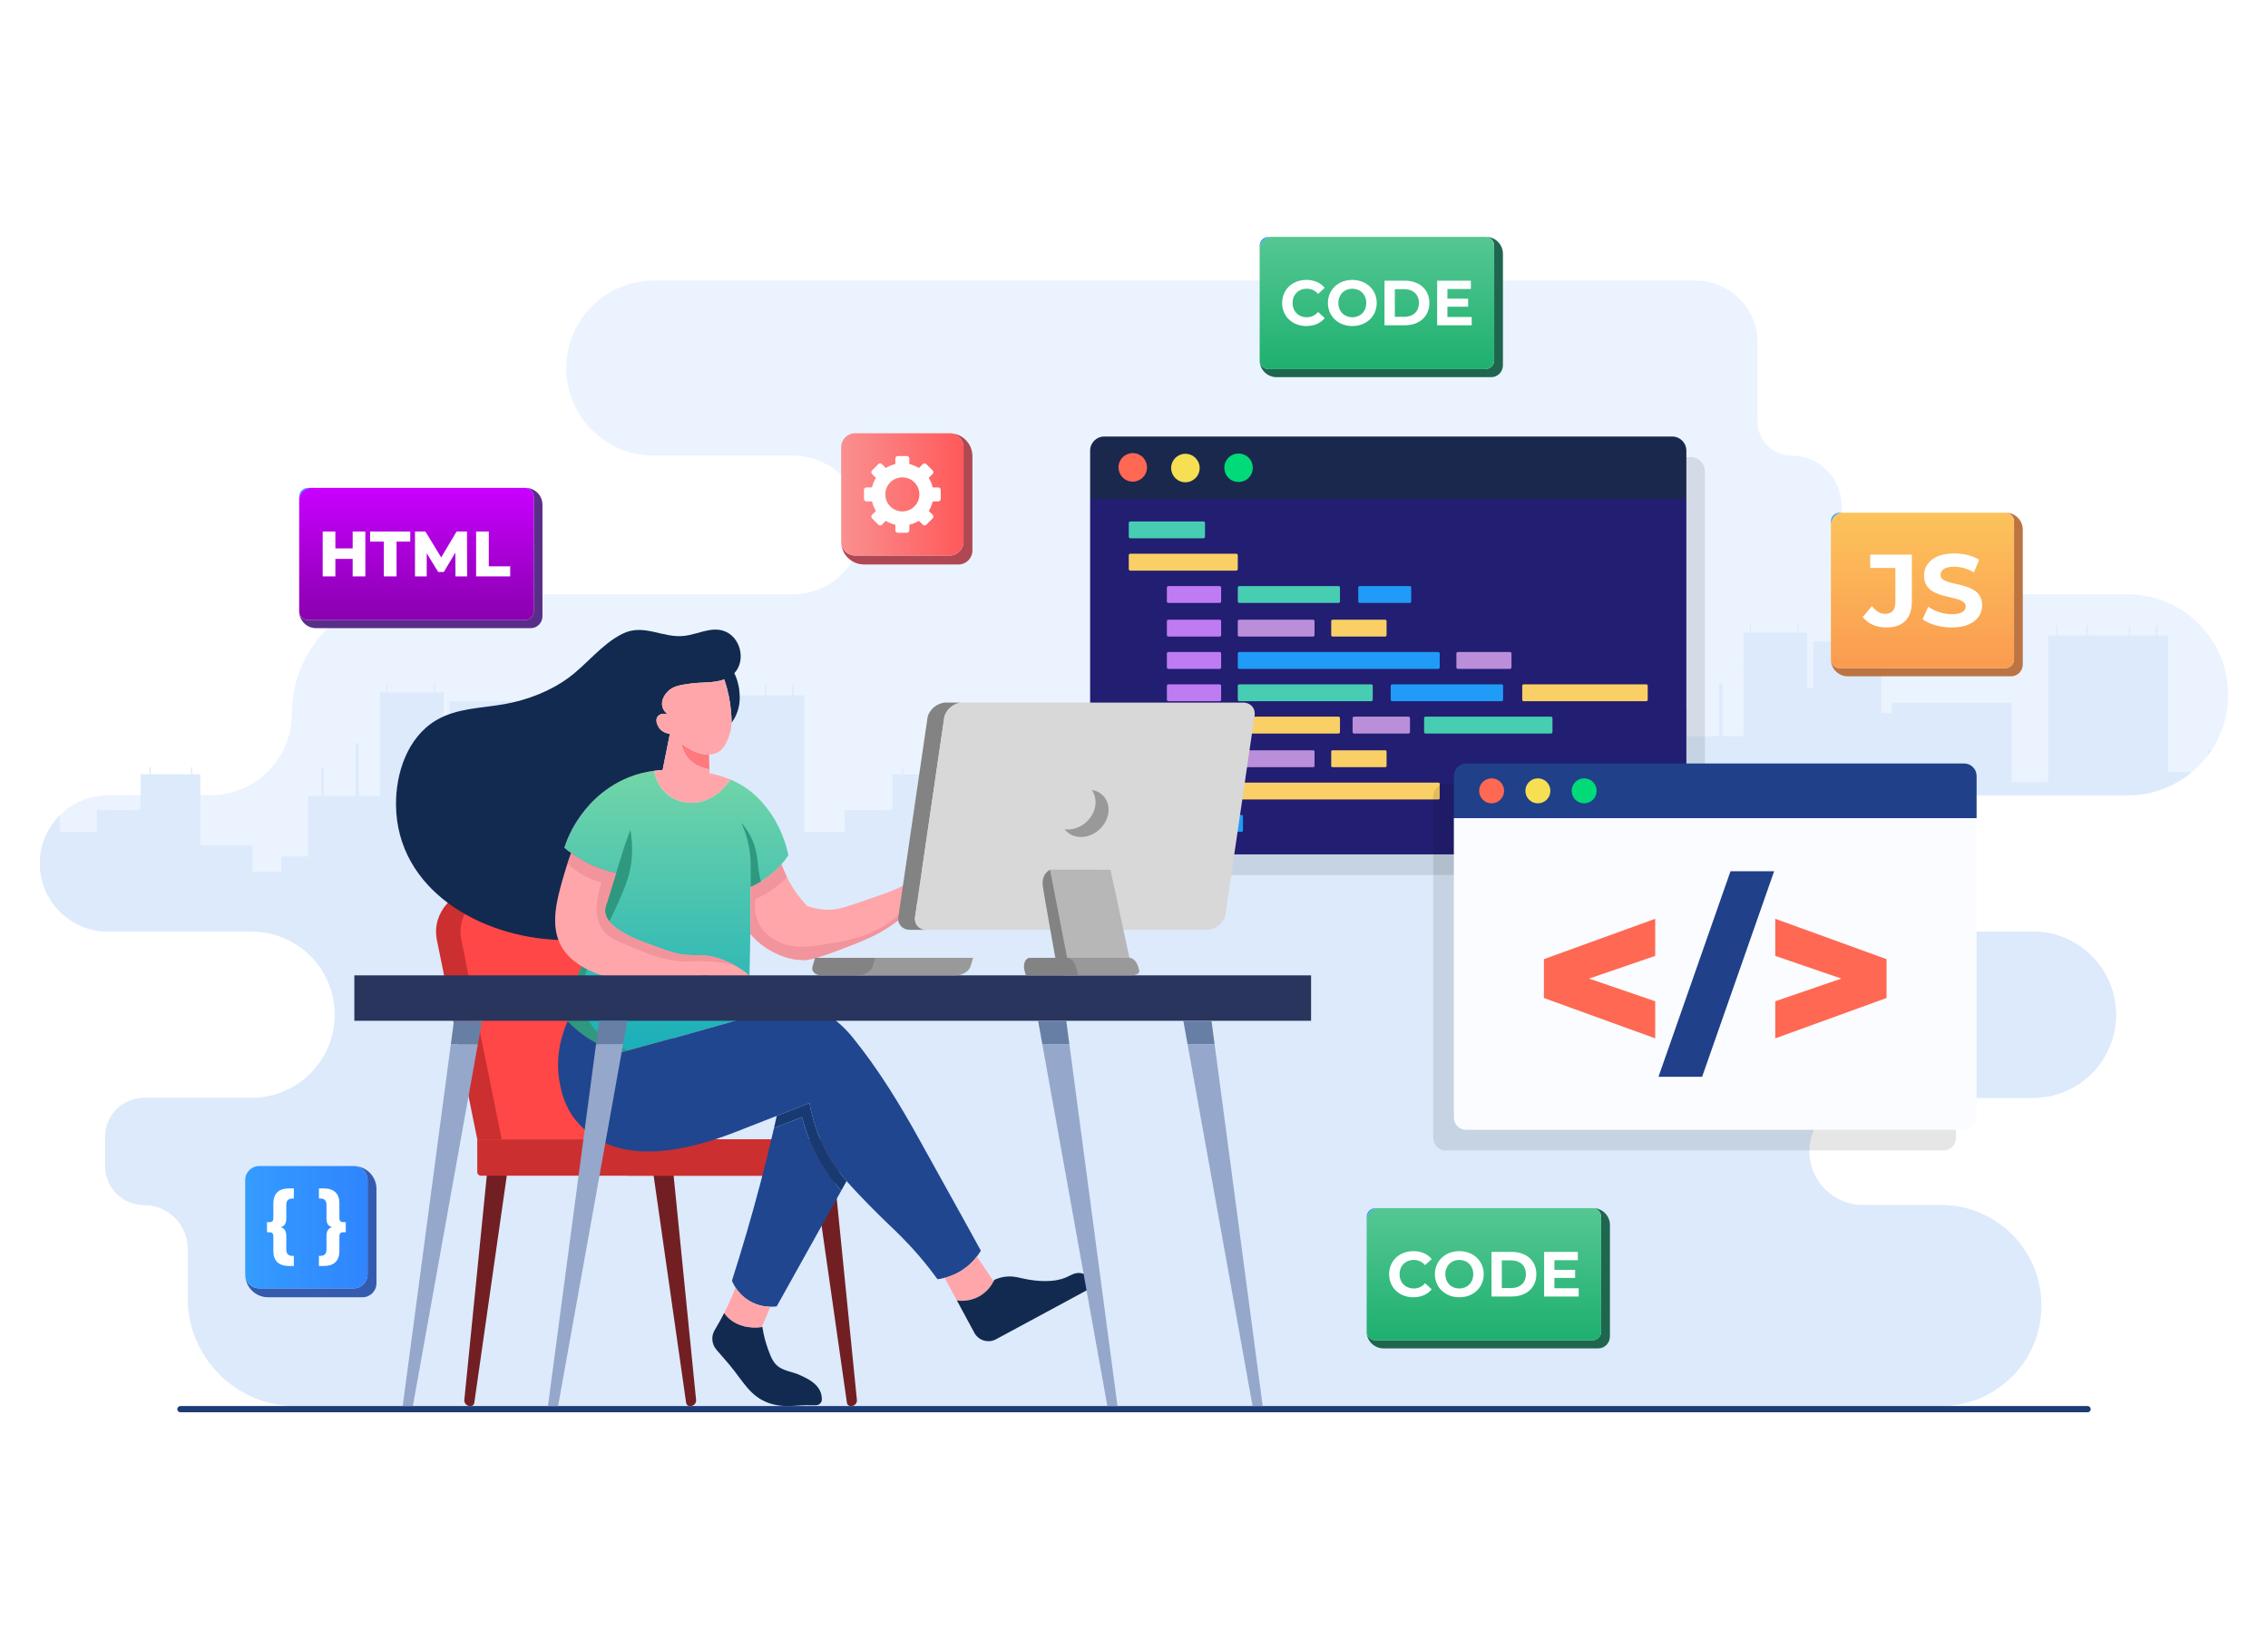 <svg xmlns="http://www.w3.org/2000/svg" xmlns:xlink="http://www.w3.org/1999/xlink" x="0px" y="0px" viewBox="0 0 2750 2000" style="enable-background:new 0 0 2750 2000;" xml:space="preserve"><g id="Layer_1">	<rect style="fill:#FFFFFF;" width="2750" height="2000"></rect></g><g id="Layer_2">	<g>		<g>			<path style="opacity:0.5;fill:#D8E9FF;" d="M2701.66,842.6c0,24.816-7.397,47.86-20.112,67.12    c-1.227,1.841-2.489,3.647-3.784,5.42c-5.897,7.909-12.681,15.068-20.249,21.374c-21.135,17.488-48.235,27.987-77.756,27.987    h-366.282c-22.839,0-43.497,9.238-58.428,24.203c-14.965,14.93-24.203,35.588-24.203,58.428c0,45.644,36.986,82.63,82.631,82.63    h251.438c27.816,0,53.042,11.283,71.279,29.555c18.271,18.237,29.555,43.463,29.555,71.313    c0,55.667-45.167,100.834-100.834,100.834h-206.134c-17.931,0-34.191,7.26-45.917,19.021    c-11.795,11.761-19.056,27.987-19.056,45.918c0,35.895,29.112,64.972,64.973,64.972h94.528c1.739,0,3.477,0.034,5.216,0.136    c0.375,0,0.716,0,1.057,0.034c1.602,0.068,3.204,0.171,4.806,0.307c0.17,0.034,0.307,0.034,0.477,0.068    c1.807,0.171,3.613,0.375,5.42,0.647c1.841,0.239,3.647,0.545,5.454,0.886h0.102c1.534,0.306,3.034,0.613,4.534,0.955    c1.159,0.239,2.318,0.511,3.477,0.852c0.92,0.204,1.807,0.443,2.693,0.716c1.977,0.545,3.954,1.159,5.863,1.807    c0.818,0.273,1.636,0.545,2.42,0.852c2.147,0.75,4.261,1.602,6.306,2.488c1.704,0.716,3.375,1.466,5.011,2.284    c1.602,0.716,3.136,1.5,4.636,2.319c0.75,0.409,1.5,0.817,2.216,1.261c0.886,0.477,1.772,0.989,2.659,1.5    c0.511,0.307,1.023,0.613,1.534,0.955c1.295,0.784,2.591,1.602,3.852,2.488c0.205,0.102,0.375,0.205,0.545,0.341    c1.432,0.955,2.864,1.977,4.261,2.999c0.375,0.273,0.716,0.546,1.057,0.818c1.091,0.818,2.182,1.67,3.238,2.557    c0.648,0.478,1.295,1.023,1.909,1.602c0.58,0.444,1.159,0.955,1.705,1.466c0.716,0.579,1.397,1.193,2.114,1.874    c1.227,1.125,2.454,2.284,3.647,3.477c22.055,22.056,35.69,52.531,35.69,86.21c0,1.807-0.034,3.614-0.136,5.386    c0,0.307,0,0.579-0.034,0.886c-0.136,3.068-0.409,6.068-0.784,9.067c0,0.068-0.034,0.136-0.034,0.171    c-0.102,0.75-0.205,1.5-0.307,2.25c-0.648,4.5-1.534,8.897-2.693,13.159c-0.17,0.75-0.375,1.5-0.613,2.25    c-0.273,1.022-0.546,2.045-0.886,3.068c-0.239,0.784-0.477,1.602-0.784,2.386c-1.602,4.875-3.545,9.647-5.727,14.215    c-0.648,1.33-1.33,2.659-2.011,3.955c-0.682,1.295-1.364,2.557-2.079,3.783c-0.273,0.478-0.545,0.955-0.818,1.398    c-0.75,1.261-1.5,2.489-2.284,3.716c-0.034,0.034-0.034,0.068-0.068,0.102c-0.92,1.466-1.875,2.898-2.864,4.295    c-0.136,0.171-0.239,0.341-0.341,0.477c-1.909,2.659-3.92,5.284-6.034,7.772c-1.091,1.329-2.216,2.59-3.409,3.886    c-1.159,1.295-2.352,2.522-3.579,3.75c-1.227,1.227-2.488,2.42-3.75,3.613c-5.079,4.67-10.533,8.932-16.363,12.715    c-0.205,0.136-0.409,0.273-0.614,0.409c-1.159,0.75-2.352,1.466-3.545,2.181c-1.773,1.057-3.579,2.08-5.454,3.034    c-1.295,0.682-2.557,1.329-3.852,1.977c-1.772,0.818-3.579,1.637-5.386,2.421c-1.398,0.58-2.829,1.159-4.295,1.704    c-1.466,0.58-2.932,1.091-4.431,1.602c-0.614,0.204-1.227,0.409-1.841,0.579c-3.306,1.057-6.681,1.977-10.158,2.727    c-1.33,0.307-2.693,0.579-4.057,0.852c-0.068,0.034-0.17,0.034-0.273,0.034c-1.807,0.34-3.613,0.647-5.42,0.886    c-1.773,0.272-3.545,0.477-5.352,0.647c-0.17,0-0.375,0.034-0.614,0.068c-1.568,0.136-3.136,0.238-4.738,0.307    c-0.341,0.034-0.716,0.034-1.057,0.034c-1.739,0.102-3.477,0.136-5.216,0.136H358.888c-72.472,0-131.207-58.769-131.207-131.207    v-59.587c0-14.624-5.931-27.884-15.51-37.497c-9.613-9.579-22.873-15.51-37.497-15.51c-26.044,0-47.178-21.135-47.178-47.178    v-35.589c0-26.043,21.135-47.144,47.178-47.144H305.13c27.816,0,53.042-11.283,71.279-29.555    c18.272-18.237,29.555-43.428,29.555-71.279c0-55.701-45.167-100.868-100.834-100.868H130.971    c-22.805,0-43.463-9.238-58.428-24.202c-14.965-14.931-24.203-35.588-24.203-58.427c0-22.84,9.272-43.498,24.237-58.462    c14.965-14.931,35.588-24.169,58.394-24.169h123.742c27.407,0,52.223-11.112,70.188-29.044    c17.931-17.965,29.044-42.781,29.044-70.188c0-79.835,64.734-144.57,144.57-144.57h463.059c23.214,0,44.213-9.408,59.45-24.612    c15.203-15.203,24.612-36.236,24.612-59.45c0-46.428-37.634-84.062-84.062-84.062H792.767c-29.282,0-55.837-11.863-75.063-31.089    c-19.192-19.226-31.089-45.747-31.089-75.063c0-58.632,47.554-106.152,106.152-106.152h1263.084c0.886,0,1.738,0,2.625,0.068    c14.419,0.477,27.85,5.011,39.1,12.544c20.214,13.499,33.543,36.509,33.543,62.654v95.96c0,11.352,4.602,21.612,12.033,29.044    c7.465,7.431,17.726,12.033,29.077,12.033c16.772,0,31.975,6.818,42.952,17.794c11.01,11.01,17.828,26.214,17.828,42.986    c0,58.052,46.088,105.368,103.698,107.276c1.193,0.035,2.42,0.068,3.647,0.068h239.404    C2647.084,720.699,2701.66,775.276,2701.66,842.6z"></path>			<path style="fill:#DCEAFB;" d="M2628.75,936.501h28.771c-21.135,17.487-48.235,27.987-77.756,27.987h-366.282    c-22.839,0-43.497,9.238-58.428,24.203c-14.965,14.931-24.203,35.589-24.203,58.428c0,45.645,36.986,82.631,82.631,82.631    h251.438c27.816,0,53.042,11.283,71.279,29.555c18.271,18.238,29.555,43.463,29.555,71.313    c0,55.667-45.167,100.834-100.834,100.834h-206.134c-17.931,0-34.191,7.261-45.918,19.021    c-11.794,11.761-19.055,27.987-19.055,45.917c0,35.895,29.112,64.973,64.973,64.973h94.528c33.679,0,64.155,13.635,86.21,35.691    c22.055,22.055,35.691,52.531,35.691,86.21c0,67.325-54.576,121.901-121.901,121.901H358.893    c-72.472,0-131.207-58.769-131.207-131.207v-59.587c0-14.624-5.931-27.884-15.51-37.497c-9.613-9.579-22.874-15.51-37.497-15.51    c-26.044,0-47.179-21.135-47.179-47.179v-35.589c0-26.044,21.135-47.145,47.179-47.145h130.457    c27.816,0,53.042-11.283,71.279-29.555c18.271-18.237,29.555-43.429,29.555-71.279c0-55.701-45.167-100.868-100.834-100.868    H130.977c-22.805,0-43.463-9.238-58.428-24.203c-14.965-14.931-24.203-35.589-24.203-58.428c0-22.839,9.272-43.497,24.237-58.462    v20.351h44.929v-26.794l52.974,0.239V938.99h10.67v-8.59h1.398v8.59h40.94v0.034h8.181v-8.624h1.398v8.624h9.852v86.381h63.098    v31.805h35.043v-18.476h32.521v-73.29h16.226v-34.191h2.454v34.191h38.861v-64.087h3.818v64.087h25.703v-0.886h-0.034v-8.147    h0.034v-7.704h-0.034v-12.817h0.034v-8.147h-0.034v-12.817h0.034v-8.181h-0.034v-12.817h0.034v-8.829h-0.034v-12.817h0.034    v-11.249h-0.034v-12.817h0.034v-8.488h7.67v-9.579h1.227v9.579h56.757v-9.579h1.227v9.579h10.363v67.018l7.295,0.034v-0.034    h-0.068v-12.817h0.068v-8.829h-0.068v-12.817h0.068v-8.795h-0.068v-12.817h0.068v-0.034h68.825v0.034h11.829    c0.614,0.341,1.227,0.682,1.841,1.023v85.46h12.681v-12.34h145.251v96.027h44.383V843.235h9.647v-12.408h1.739v12.408h35.009    v-12.408h1.739v12.408h49.633v-12.408h1.739v12.408h31.225v-12.408h1.704v12.408h12.851v165.773h49.019v-26.794l57.814,0.239    V938.99h11.658v-8.59h1.534v8.59h44.656v0.034h8.931v-8.624h1.534v8.624h10.772v86.381h68.825v31.805h38.282v-18.476h35.486    v-73.29h17.726v-34.191h2.659v34.191h42.44v-64.087h4.159v64.087h48.44v-113.14h133.082v96.028h40.668V770.729h8.829V758.32    h1.568v12.409h32.111V758.32h1.602v12.409h45.44V758.32h1.602v12.409h28.6V758.32h1.568v12.409h11.761v165.773h44.929v-26.794    l52.974,0.239v-43.463h10.67v-8.59h1.398v8.59h40.94v0.034h8.181v-8.625h1.398v8.625h9.886v86.38h63.064v31.805h35.077v-18.476    h32.52v-73.291h16.226v-34.191h2.42v34.191h38.861v-64.087h3.818v64.087h25.737v-0.886h-0.034v-8.147h0.034v-7.704h-0.034    v-12.817h0.034v-8.147h-0.034v-12.817h0.034v-8.181h-0.034v-12.817h0.034v-8.829h-0.034v-12.817h0.034v-11.249h-0.034v-12.817    h0.034v-8.488h7.636v-9.579h1.227v9.579h56.792v-9.579h1.193v9.579h10.363v67.018l7.295,0.034v-0.034h-0.068v-12.817h0.068    v-8.829h-0.068v-12.817h0.068v-8.795h-0.068V778.16h0.068v-0.034h68.825v0.034h11.829c0.614,0.341,1.227,0.682,1.841,1.023    v85.426h12.681v-12.306h145.286v96.028h44.349V770.729h9.647V758.32h1.739v12.409h35.043V758.32h1.705v12.409h49.633V758.32    h1.739v12.409h31.225V758.32h1.704v12.409h12.851V936.501z"></path>			<path style="fill:#DCEAFB;" d="M2681.553,909.708c-1.227,1.841-2.488,3.647-3.784,5.42v-5.42H2681.553z"></path>		</g>		<g>			<path style="fill:#1D3B77;" d="M2531.256,1712.727H218.743c-2.085,0-3.775-1.691-3.775-3.775c0-2.084,1.69-3.775,3.775-3.775    h2312.513c2.085,0,3.775,1.691,3.775,3.775C2535.031,1711.036,2533.341,1712.727,2531.256,1712.727z"></path>		</g>		<g>			<path style="opacity:0.1;" d="M2050.139,554.383H1361.41c-9.448,0-17.108,7.662-17.108,17.137v58.471v414.008    c0,9.448,7.66,17.109,17.108,17.109h688.729c9.447,0,17.108-7.661,17.108-17.109V629.99v-58.471    C2067.248,562.044,2059.586,554.383,2050.139,554.383z"></path>			<g>				<path style="fill:#1A284D;" d="M2044.748,546.519v58.47h-722.946v-58.47c0-9.475,7.66-17.137,17.109-17.137h688.729     C2037.086,529.383,2044.748,537.044,2044.748,546.519z"></path>				<path style="fill:#221E72;" d="M2044.748,604.989v414.008c0,9.448-7.662,17.109-17.109,17.109H1338.91     c-9.448,0-17.109-7.661-17.109-17.109V604.989H2044.748z"></path>				<g>											<ellipse transform="matrix(0.235 -0.972 0.972 0.235 499.296 1769.051)" style="fill:#FF6853;" cx="1374.01" cy="567.186" rx="17.293" ry="17.293"></ellipse>											<ellipse transform="matrix(0.164 -0.986 0.986 0.164 642.249 1892.451)" style="fill:#F6DF53;" cx="1438.004" cy="567.186" rx="17.293" ry="17.293"></ellipse>											<ellipse transform="matrix(0.707 -0.707 0.707 0.707 38.864 1228.197)" style="fill:#00DA78;" cx="1501.997" cy="567.186" rx="17.293" ry="17.293"></ellipse>				</g>				<path style="fill:#47CDB2;" d="M1459.265,652.817h-88.797c-1.006,0-1.822-0.816-1.822-1.822v-16.827     c0-1.007,0.816-1.822,1.822-1.822h88.797c1.006,0,1.823,0.816,1.823,1.822v16.827     C1461.087,652.001,1460.271,652.817,1459.265,652.817z"></path>				<path style="fill:#FACF66;" d="M1499.023,692.011h-128.556c-1.006,0-1.822-0.816-1.822-1.822v-16.827     c0-1.007,0.816-1.822,1.822-1.822h128.556c1.007,0,1.822,0.816,1.822,1.822v16.827     C1500.846,691.195,1500.03,692.011,1499.023,692.011z"></path>				<path style="fill:#BF7BF2;" d="M1478.846,731.205h-62.157c-1.007,0-1.823-0.816-1.823-1.822v-16.827     c0-1.007,0.816-1.823,1.823-1.823h62.157c1.006,0,1.822,0.816,1.822,1.823v16.827     C1480.669,730.389,1479.853,731.205,1478.846,731.205z"></path>				<path style="fill:#209BF8;" d="M1709.309,731.205h-60.581c-1.007,0-1.822-0.816-1.822-1.822v-16.827     c0-1.007,0.816-1.823,1.822-1.823h60.581c1.006,0,1.823,0.816,1.823,1.823v16.827     C1711.131,730.389,1710.315,731.205,1709.309,731.205z"></path>				<path style="fill:#47CDB2;" d="M1622.925,731.205h-120.257c-1.006,0-1.823-0.816-1.823-1.822v-16.827     c0-1.007,0.816-1.823,1.823-1.823h120.257c1.006,0,1.822,0.816,1.822,1.823v16.827     C1624.747,730.389,1623.931,731.205,1622.925,731.205z"></path>				<path style="fill:#BF7BF2;" d="M1478.846,771.993h-62.157c-1.007,0-1.823-0.816-1.823-1.822v-16.827     c0-1.007,0.816-1.823,1.823-1.823h62.157c1.006,0,1.822,0.816,1.822,1.823v16.827     C1480.669,771.177,1479.853,771.993,1478.846,771.993z"></path>				<path style="fill:#FACF66;" d="M1679.447,771.993h-63.508c-1.007,0-1.823-0.816-1.823-1.822v-16.827     c0-1.007,0.816-1.823,1.823-1.823h63.508c1.007,0,1.823,0.816,1.823,1.823v16.827     C1681.27,771.177,1680.454,771.993,1679.447,771.993z"></path>				<path style="fill:#BA8ED9;" d="M1592.08,771.993h-89.412c-1.006,0-1.823-0.816-1.823-1.822v-16.827     c0-1.007,0.816-1.823,1.823-1.823h89.412c1.006,0,1.823,0.816,1.823,1.823v16.827     C1593.903,771.177,1593.087,771.993,1592.08,771.993z"></path>				<path style="fill:#BF7BF2;" d="M1478.846,811.187h-62.157c-1.007,0-1.823-0.816-1.823-1.822v-16.827     c0-1.006,0.816-1.822,1.823-1.822h62.157c1.006,0,1.822,0.816,1.822,1.822v16.827     C1480.669,810.371,1479.853,811.187,1478.846,811.187z"></path>				<path style="fill:#BA8ED9;" d="M1830.883,811.187h-63.165c-1.006,0-1.822-0.816-1.822-1.822v-16.827     c0-1.006,0.816-1.822,1.822-1.822h63.165c1.007,0,1.823,0.816,1.823,1.822v16.827     C1832.706,810.371,1831.89,811.187,1830.883,811.187z"></path>				<path style="fill:#209BF8;" d="M1743.859,811.187h-241.191c-1.006,0-1.823-0.816-1.823-1.822v-16.827     c0-1.006,0.816-1.822,1.823-1.822h241.191c1.006,0,1.822,0.816,1.822,1.822v16.827     C1745.681,810.371,1744.865,811.187,1743.859,811.187z"></path>				<path style="fill:#BF7BF2;" d="M1478.846,889.575h-62.157c-1.007,0-1.823-0.816-1.823-1.823v-16.827     c0-1.007,0.816-1.822,1.823-1.822h62.157c1.006,0,1.822,0.816,1.822,1.822v16.827     C1480.669,888.758,1479.853,889.575,1478.846,889.575z"></path>				<path style="fill:#47CDB2;" d="M1880.598,889.575h-152.033c-1.006,0-1.822-0.816-1.822-1.823v-16.827     c0-1.007,0.816-1.822,1.822-1.822h152.033c1.007,0,1.823,0.816,1.823,1.822v16.827     C1882.421,888.758,1881.605,889.575,1880.598,889.575z"></path>				<path style="fill:#FACF66;" d="M1622.925,889.575h-120.257c-1.006,0-1.823-0.816-1.823-1.823v-16.827     c0-1.007,0.816-1.822,1.823-1.822h120.257c1.006,0,1.822,0.816,1.822,1.822v16.827     C1624.747,888.758,1623.931,889.575,1622.925,889.575z"></path>				<path style="fill:#BA8ED9;" d="M1707.822,889.575h-65.934c-1.007,0-1.822-0.816-1.822-1.823v-16.827     c0-1.007,0.816-1.822,1.822-1.822h65.934c1.006,0,1.822,0.816,1.822,1.822v16.827     C1709.644,888.758,1708.828,889.575,1707.822,889.575z"></path>				<path style="fill:#BF7BF2;" d="M1479.152,930.363h-62.769c-0.838,0-1.517-0.679-1.517-1.517v-17.438     c0-0.838,0.679-1.517,1.517-1.517h62.769c0.838,0,1.517,0.679,1.517,1.517v17.438     C1480.669,929.684,1479.99,930.363,1479.152,930.363z"></path>				<path style="fill:#FACF66;" d="M1679.753,930.363h-64.119c-0.838,0-1.517-0.679-1.517-1.517v-17.438     c0-0.838,0.679-1.517,1.517-1.517h64.119c0.838,0,1.517,0.679,1.517,1.517v17.438     C1681.27,929.684,1680.59,930.363,1679.753,930.363z"></path>				<path style="fill:#BA8ED9;" d="M1592.386,930.363h-90.023c-0.838,0-1.517-0.679-1.517-1.517v-17.438     c0-0.838,0.679-1.517,1.517-1.517h90.023c0.838,0,1.517,0.679,1.517,1.517v17.438     C1593.903,929.684,1593.224,930.363,1592.386,930.363z"></path>				<path style="fill:#BF7BF2;" d="M1479.152,969.557h-62.769c-0.838,0-1.517-0.679-1.517-1.517v-17.438     c0-0.838,0.679-1.517,1.517-1.517h62.769c0.838,0,1.517,0.679,1.517,1.517v17.438     C1480.669,968.878,1479.99,969.557,1479.152,969.557z"></path>				<path style="fill:#47CDB2;" d="M1831.189,969.557h-63.776c-0.838,0-1.517-0.679-1.517-1.517v-17.438     c0-0.838,0.679-1.517,1.517-1.517h63.776c0.838,0,1.517,0.679,1.517,1.517v17.438     C1832.706,968.878,1832.027,969.557,1831.189,969.557z"></path>				<path style="fill:#FACF66;" d="M1744.164,969.557h-241.802c-0.838,0-1.517-0.679-1.517-1.517v-17.438     c0-0.838,0.679-1.517,1.517-1.517h241.802c0.838,0,1.517,0.679,1.517,1.517v17.438     C1745.681,968.878,1745.002,969.557,1744.164,969.557z"></path>				<path style="fill:#BF7BF2;" d="M1478.846,850.381h-62.157c-1.007,0-1.823-0.816-1.823-1.822v-16.827     c0-1.007,0.816-1.823,1.823-1.823h62.157c1.006,0,1.822,0.816,1.822,1.823v16.827     C1480.669,849.565,1479.853,850.381,1478.846,850.381z"></path>				<path style="fill:#FACF66;" d="M1996.082,850.381h-148.529c-1.007,0-1.823-0.816-1.823-1.822v-16.827     c0-1.007,0.816-1.823,1.823-1.823h148.529c1.007,0,1.823,0.816,1.823,1.823v16.827     C1997.904,849.565,1997.088,850.381,1996.082,850.381z"></path>				<path style="fill:#47CDB2;" d="M1662.659,850.381h-159.991c-1.006,0-1.823-0.816-1.823-1.822v-16.827     c0-1.007,0.816-1.823,1.823-1.823h159.991c1.006,0,1.822,0.816,1.822,1.823v16.827     C1664.481,849.565,1663.666,850.381,1662.659,850.381z"></path>				<path style="fill:#209BF8;" d="M1688.078,850.381h132.645c1.006,0,1.822-0.816,1.822-1.822v-16.827     c0-1.007-0.816-1.823-1.822-1.823h-132.645c-1.006,0-1.822,0.816-1.822,1.823v16.827     C1686.255,849.565,1687.071,850.381,1688.078,850.381z"></path>				<path style="fill:#209BF8;" d="M1505.604,1008.751h-129.167c-0.838,0-1.517-0.679-1.517-1.517v-17.438     c0-0.838,0.679-1.517,1.517-1.517h129.167c0.838,0,1.517,0.679,1.517,1.517v17.438     C1507.121,1008.071,1506.442,1008.751,1505.604,1008.751z"></path>			</g>		</g>		<g>			<path style="opacity:0.1;" d="M2356.664,950.926h-603.833c-8.284,0-15,6.718-15,15.024v51.262v362.977    c0,8.283,6.716,14.999,15,14.999h603.833c8.282,0,15-6.716,15-14.999v-362.977V965.95    C2371.664,957.643,2364.947,950.926,2356.664,950.926z"></path>			<g>				<path style="fill:#204089;" d="M2396.664,940.95v51.263h-633.833V940.95c0-8.307,6.716-15.024,15-15.024h603.833     C2389.947,925.925,2396.664,932.643,2396.664,940.95z"></path>				<path style="fill:#FBFCFF;" d="M2396.664,992.213v362.976c0,8.283-6.718,15-15,15h-603.833c-8.284,0-15-6.716-15-15V992.213     H2396.664z"></path>				<g>					<circle style="fill:#FF6853;" cx="1808.605" cy="959.069" r="15.162"></circle>					<circle style="fill:#F6DF53;" cx="1864.71" cy="959.069" r="15.162"></circle>					<circle style="fill:#00DA78;" cx="1920.815" cy="959.069" r="15.162"></circle>				</g>				<g>					<path style="fill:#FF6853;" d="M2006.976,1159.238l-80.175,27.52l80.175,27.518v44.983l-134.95-48.953v-47.098l134.95-48.953      V1159.238z"></path>					<path style="fill:#204089;" d="M2098.273,1056.571h52.921l-87.32,249.259h-52.922L2098.273,1056.571z"></path>					<path style="fill:#FF6853;" d="M2287.469,1163.208v47.098l-134.95,48.953v-44.983l80.177-27.518l-80.177-27.52v-44.983      L2287.469,1163.208z"></path>				</g>			</g>		</g>		<g>			<path style="fill:#582E89;" d="M637.228,591.656c11.333,0,20.519,9.187,20.519,20.519v135.033c0,8.05-6.326,14.588-14.135,14.588    H383.274c-11.332,0-20.519-9.187-20.519-20.519l0,0c0,5.912,4.795,10.698,10.698,10.698h262.977    c5.903,0,10.698-4.786,10.698-10.698V602.353c0-5.912-4.795-10.698-10.698-10.698H637.228z"></path>			<linearGradient id="SVGID_1_" gradientUnits="userSpaceOnUse" x1="504.941" y1="591.656" x2="504.941" y2="751.974">				<stop offset="0" style="stop-color:#C900FF"></stop>				<stop offset="1" style="stop-color:#8900AE"></stop>			</linearGradient>			<path style="fill:url(#SVGID_1_);" d="M647.127,602.353v138.923c0,5.912-4.795,10.698-10.698,10.698H373.452    c-5.902,0-10.698-4.786-10.698-10.698V606.244c0-8.06,6.336-14.588,14.145-14.588h259.53    C642.331,591.656,647.127,596.441,647.127,602.353z"></path>							<linearGradient id="SVGID_00000093856368051475941650000018176287130228310717_" gradientUnits="userSpaceOnUse" x1="369.827" y1="591.197" x2="369.827" y2="605.129">				<stop offset="0" style="stop-color:#349CFF"></stop>				<stop offset="1" style="stop-color:#2F85FE"></stop>			</linearGradient>			<path style="fill:url(#SVGID_00000093856368051475941650000018176287130228310717_);" d="M376.899,591.656    c-7.809,0-14.145,6.528-14.145,14.588v-3.89c0-5.912,4.795-10.698,10.698-10.698H376.899z"></path>			<g>				<path style="fill:#FFFFFF;" d="M442.989,644.632v54.366h-15.378v-21.203h-20.97v21.203h-15.378v-54.366h15.378v20.426h20.97     v-20.426H442.989z"></path>				<path style="fill:#FFFFFF;" d="M465.444,656.826h-16.698v-12.194h48.697v12.194h-16.62v42.172h-15.378V656.826z"></path>				<path style="fill:#FFFFFF;" d="M552.281,698.998l-0.156-28.814l-13.98,23.455h-6.835l-13.902-22.679v28.038h-14.213v-54.366     h12.66l19.106,31.377l18.64-31.377h12.66l0.155,54.366H552.281z"></path>				<path style="fill:#FFFFFF;" d="M577.299,644.632h15.378v42.173h25.94v12.193h-41.318V644.632z"></path>			</g>		</g>		<g>			<path style="fill:#BC7442;" d="M2432.149,621.757c11.333,0,20.52,9.187,20.52,20.519v163.316c0,8.05-6.326,14.588-14.135,14.588    h-198.019c-11.333,0-20.519-9.187-20.519-20.519v0c0,5.912,4.795,10.698,10.698,10.698h200.658    c5.903,0,10.698-4.786,10.698-10.698V632.455c0-5.912-4.795-10.698-10.698-10.698H2432.149z"></path>							<linearGradient id="SVGID_00000108300467274894289170000018113222361595663788_" gradientUnits="userSpaceOnUse" x1="2331.021" y1="621.757" x2="2331.021" y2="810.359">				<stop offset="0" style="stop-color:#FCC35B"></stop>				<stop offset="1" style="stop-color:#FB9B50"></stop>			</linearGradient>			<path style="fill:url(#SVGID_00000108300467274894289170000018113222361595663788_);" d="M2442.048,632.455v167.206    c0,5.912-4.795,10.698-10.698,10.698h-200.658c-5.903,0-10.698-4.786-10.698-10.698V636.345c0-8.06,6.336-14.588,14.145-14.588    h197.211C2437.253,621.757,2442.048,626.542,2442.048,632.455z"></path>							<linearGradient id="SVGID_00000006688512438460528100000011044506674916928913_" gradientUnits="userSpaceOnUse" x1="2227.067" y1="621.298" x2="2227.067" y2="635.23">				<stop offset="0" style="stop-color:#349CFF"></stop>				<stop offset="1" style="stop-color:#2F85FE"></stop>			</linearGradient>			<path style="fill:url(#SVGID_00000006688512438460528100000011044506674916928913_);" d="M2234.139,621.757    c-7.809,0-14.145,6.528-14.145,14.588v-3.89c0-5.912,4.795-10.698,10.698-10.698H2234.139z"></path>			<g>				<path style="fill:#FFFFFF;" d="M2258.619,748.319l11.168-13.401c4.715,6.328,9.927,9.554,16.131,9.554     c8.065,0,12.284-4.839,12.284-14.393v-41.32h-30.524v-16.131h50.501v56.333c0,21.467-10.795,32.013-31.269,32.013     C2275.246,760.976,2264.948,756.509,2258.619,748.319z"></path>				<path style="fill:#FFFFFF;" d="M2331.207,750.925l6.824-15.138c7.321,5.335,18.24,9.058,28.663,9.058     c11.912,0,16.751-3.971,16.751-9.306c0-16.255-50.501-5.087-50.501-37.349c0-14.766,11.912-27.05,36.604-27.05     c10.919,0,22.087,2.605,30.152,7.693l-6.204,15.262c-8.065-4.592-16.379-6.825-24.072-6.825     c-11.912,0-16.503,4.467-16.503,9.926c0,16.007,50.501,4.964,50.501,36.853c0,14.517-12.036,26.925-36.852,26.925     C2352.798,760.976,2338.9,756.881,2331.207,750.925z"></path>			</g>		</g>		<g>			<path style="fill:#AF4852;" d="M1179.072,553.169V667.62c0,9.354-7.583,16.937-16.937,16.937h-114.451    c-15.325,0-27.748-12.423-27.748-27.748v0c0,6.324,3.459,11.838,8.595,14.739l0.594,0.324c0.793,0.414,1.604,0.757,2.469,1.027    c1.658,0.559,3.441,0.847,5.279,0.847h114.451c9.354,0,16.937-7.583,16.937-16.937V542.359c0-0.829-0.054-1.658-0.18-2.451    c-0.144-0.973-0.36-1.91-0.667-2.829c-0.36-1.063-0.811-2.09-1.351-3.045c-2.631-4.667-7.423-7.946-13.009-8.523    c-0.559-0.054-1.153-0.09-1.73-0.09l0,0C1166.648,525.422,1179.072,537.845,1179.072,553.169z"></path>							<linearGradient id="SVGID_00000128484471569177155300000015247982741569999255_" gradientUnits="userSpaceOnUse" x1="1019.936" y1="599.584" x2="1168.261" y2="599.584">				<stop offset="0" style="stop-color:#FA9090"></stop>				<stop offset="1" style="stop-color:#FF595A"></stop>			</linearGradient>			<path style="fill:url(#SVGID_00000128484471569177155300000015247982741569999255_);" d="M1168.081,539.908    c-0.144-0.973-0.36-1.91-0.667-2.829c-0.36-1.063-0.811-2.09-1.351-3.045c-2.631-4.667-7.423-7.946-13.009-8.523    c-0.559-0.054-1.153-0.09-1.73-0.09h-114.451c-9.351,0-16.937,7.586-16.937,16.937v114.451c0,6.324,3.459,11.838,8.595,14.739    l0.594,0.324c0.793,0.414,1.604,0.757,2.469,1.027c1.658,0.559,3.441,0.847,5.279,0.847h114.451    c9.351,0,16.937-7.586,16.937-16.937V542.359C1168.261,541.53,1168.207,540.701,1168.081,539.908z"></path>			<path style="fill:#FFFFFF;" d="M1137.587,591.119h-6.666c-0.962-4.162-2.604-8.076-4.809-11.575l4.726-4.726    c1.194-1.194,1.194-3.134,0-4.328l-7.661-7.645c-1.177-1.194-3.117-1.194-4.311,0l-4.726,4.726    c-3.499-2.206-7.412-3.847-11.575-4.809v-6.666c0-1.691-1.36-3.051-3.051-3.051h-10.828c-1.675,0-3.051,1.36-3.051,3.051v6.666    c-4.162,0.962-8.059,2.604-11.575,4.809l-4.71-4.726c-1.194-1.194-3.134-1.194-4.328,0l-7.645,7.645    c-1.194,1.194-1.194,3.134,0,4.328l4.71,4.726c-2.206,3.499-3.831,7.412-4.792,11.575h-6.683c-1.675,0-3.051,1.36-3.051,3.051    v10.829c0,1.675,1.376,3.051,3.051,3.051h6.683c0.962,4.162,2.587,8.059,4.792,11.575l-4.71,4.709    c-1.194,1.194-1.194,3.134,0,4.328l7.645,7.645c1.194,1.194,3.134,1.194,4.328,0l4.71-4.71c3.515,2.206,7.412,3.831,11.575,4.792    v6.666c0,1.691,1.376,3.068,3.051,3.068h10.828c1.691,0,3.051-1.376,3.051-3.068v-6.666c4.162-0.962,8.076-2.587,11.575-4.792    l4.726,4.71c1.194,1.194,3.134,1.194,4.311,0l7.661-7.645c1.194-1.194,1.194-3.134,0-4.328l-4.726-4.709    c2.205-3.516,3.847-7.413,4.809-11.575h6.666c1.691,0,3.051-1.376,3.051-3.051V594.17    C1140.638,592.478,1139.278,591.119,1137.587,591.119z M1094.106,620.238c-11.409,0-20.662-9.253-20.662-20.662    c0-11.409,9.253-20.662,20.662-20.662s20.662,9.253,20.662,20.662C1114.769,610.985,1105.515,620.238,1094.106,620.238z"></path>		</g>		<g>			<path style="fill:#355BAF;" d="M456.467,1441.857v114.451c0,9.354-7.583,16.937-16.937,16.937H325.079    c-15.325,0-27.748-12.423-27.748-27.748l0,0c0,6.324,3.46,11.838,8.595,14.739l0.595,0.324c0.793,0.414,1.604,0.757,2.469,1.027    c1.658,0.559,3.441,0.847,5.279,0.847h114.451c9.354,0,16.937-7.583,16.937-16.937v-114.451c0-0.829-0.054-1.658-0.18-2.451    c-0.144-0.973-0.36-1.91-0.667-2.829c-0.36-1.063-0.811-2.09-1.351-3.045c-2.63-4.667-7.423-7.946-13.009-8.523    c-0.559-0.054-1.153-0.09-1.73-0.09l0,0C444.044,1414.109,456.467,1426.533,456.467,1441.857z"></path>							<linearGradient id="SVGID_00000058585017005930255570000016978044519214367155_" gradientUnits="userSpaceOnUse" x1="297.331" y1="1488.272" x2="445.656" y2="1488.272">				<stop offset="0" style="stop-color:#349CFF"></stop>				<stop offset="1" style="stop-color:#2F85FE"></stop>			</linearGradient>			<path style="fill:url(#SVGID_00000058585017005930255570000016978044519214367155_);" d="M445.476,1428.596    c-0.144-0.973-0.36-1.91-0.667-2.829c-0.36-1.063-0.811-2.09-1.351-3.045c-2.63-4.667-7.423-7.946-13.009-8.523    c-0.559-0.054-1.153-0.09-1.73-0.09H314.268c-9.351,0-16.937,7.586-16.937,16.937v114.451c0,6.324,3.46,11.838,8.595,14.739    l0.595,0.324c0.793,0.414,1.604,0.757,2.469,1.027c1.658,0.559,3.441,0.847,5.279,0.847h114.451    c9.351,0,16.937-7.586,16.937-16.937v-114.451C445.656,1430.218,445.602,1429.389,445.476,1428.596z"></path>			<g>				<path style="fill:#FFFFFF;" d="M340.401,1488.272c4.623,1.407,6.734,4.322,6.734,11.257v16.081c0,4.724,2.412,7.438,7.337,7.438     h1.809v12.262h-5.83c-12.563,0-18.996-6.432-18.996-17.991v-18.192c0-3.216-1.709-4.724-4.423-4.724h-3.317v-12.262h3.317     c2.714,0,4.423-1.507,4.423-4.723v-18.192c0-11.558,6.432-17.991,18.996-17.991h5.83v12.261h-1.809     c-4.925,0-7.337,2.714-7.337,7.438v16.081C347.136,1483.95,345.025,1486.865,340.401,1488.272z"></path>				<path style="fill:#FFFFFF;" d="M419.271,1482.14v12.262h-3.316c-2.714,0-4.422,1.508-4.422,4.724v18.192     c0,11.558-6.432,17.991-18.996,17.991h-5.829v-12.262h1.809c4.925,0,7.337-2.713,7.337-7.438v-16.081     c0-6.935,2.111-9.85,6.734-11.257c-4.624-1.407-6.734-4.322-6.734-11.257v-16.081c0-4.723-2.412-7.438-7.337-7.438h-1.809     v-12.261h5.829c12.564,0,18.996,6.432,18.996,17.991v18.192c0,3.216,1.709,4.723,4.422,4.723H419.271z"></path>			</g>		</g>		<g>			<path style="fill:#1F664E;" d="M1931.559,1465.113c11.333,0,20.519,9.187,20.519,20.519v135.033    c0,8.05-6.326,14.588-14.135,14.588h-260.338c-11.333,0-20.519-9.187-20.519-20.519v0c0,5.912,4.795,10.698,10.698,10.698    h262.977c5.903,0,10.698-4.786,10.698-10.698v-138.923c0-5.912-4.795-10.698-10.698-10.698H1931.559z"></path>							<linearGradient id="SVGID_00000037690564000445073010000012177724699632817070_" gradientUnits="userSpaceOnUse" x1="1799.271" y1="1465.113" x2="1799.271" y2="1625.432">				<stop offset="0" style="stop-color:#55C793"></stop>				<stop offset="1" style="stop-color:#1EB06F"></stop>			</linearGradient>			<path style="fill:url(#SVGID_00000037690564000445073010000012177724699632817070_);" d="M1941.458,1475.811v138.923    c0,5.912-4.795,10.698-10.698,10.698h-262.977c-5.902,0-10.698-4.786-10.698-10.698v-135.033c0-8.059,6.336-14.588,14.145-14.588    h259.53C1936.662,1465.113,1941.458,1469.898,1941.458,1475.811z"></path>							<linearGradient id="SVGID_00000111163861669864377010000006092634724259879096_" gradientUnits="userSpaceOnUse" x1="1664.158" y1="1464.654" x2="1664.158" y2="1478.586">				<stop offset="0" style="stop-color:#349CFF"></stop>				<stop offset="1" style="stop-color:#2F85FE"></stop>			</linearGradient>			<path style="fill:url(#SVGID_00000111163861669864377010000006092634724259879096_);" d="M1671.23,1465.113    c-7.809,0-14.145,6.528-14.145,14.588v-3.89c0-5.912,4.795-10.698,10.698-10.698H1671.23z"></path>			<g>				<path style="fill:#FFFFFF;" d="M1684.353,1545.272c0-16.304,12.518-27.973,29.364-27.973c9.35,0,17.155,3.401,22.255,9.583     l-8.036,7.418c-3.632-4.173-8.191-6.337-13.6-6.337c-10.123,0-17.309,7.11-17.309,17.309c0,10.2,7.186,17.309,17.309,17.309     c5.409,0,9.968-2.164,13.6-6.413l8.036,7.418c-5.1,6.259-12.905,9.659-22.332,9.659     C1696.87,1573.245,1684.353,1561.577,1684.353,1545.272z"></path>				<path style="fill:#FFFFFF;" d="M1739.843,1545.272c0-16.073,12.518-27.973,29.596-27.973c17,0,29.596,11.823,29.596,27.973     c0,16.151-12.596,27.973-29.596,27.973C1752.361,1573.245,1739.843,1561.345,1739.843,1545.272z M1786.361,1545.272     c0-10.277-7.264-17.309-16.923-17.309c-9.659,0-16.923,7.032-16.923,17.309c0,10.277,7.264,17.309,16.923,17.309     C1779.097,1562.582,1786.361,1555.55,1786.361,1545.272z"></path>				<path style="fill:#FFFFFF;" d="M1808.471,1518.227h24.573c17.696,0,29.828,10.664,29.828,27.045     c0,16.382-12.132,27.046-29.828,27.046h-24.573V1518.227z M1832.426,1562.041c10.741,0,17.773-6.413,17.773-16.769     c0-10.354-7.032-16.768-17.773-16.768h-11.436v33.536H1832.426z"></path>				<path style="fill:#FFFFFF;" d="M1914.19,1562.273v10.045h-41.882v-54.091h40.878v10.045h-28.437v11.746h25.114v9.736h-25.114     v12.519H1914.19z"></path>			</g>		</g>		<g>			<path style="fill:#1F664E;" d="M1801.831,287.273c11.333,0,20.519,9.187,20.519,20.519v135.033    c0,8.05-6.326,14.588-14.135,14.588h-260.338c-11.333,0-20.519-9.187-20.519-20.519l0,0c0,5.912,4.795,10.698,10.698,10.698    h262.977c5.903,0,10.698-4.786,10.698-10.698V297.97c0-5.912-4.795-10.698-10.698-10.698H1801.831z"></path>							<linearGradient id="SVGID_00000015347416953794349710000010094262105025928100_" gradientUnits="userSpaceOnUse" x1="1669.544" y1="287.273" x2="1669.544" y2="447.591">				<stop offset="0" style="stop-color:#55C793"></stop>				<stop offset="1" style="stop-color:#1EB06F"></stop>			</linearGradient>			<path style="fill:url(#SVGID_00000015347416953794349710000010094262105025928100_);" d="M1811.73,297.97v138.923    c0,5.912-4.795,10.698-10.698,10.698h-262.977c-5.903,0-10.698-4.786-10.698-10.698V301.861c0-8.06,6.336-14.588,14.145-14.588    h259.53C1806.935,287.273,1811.73,292.058,1811.73,297.97z"></path>							<linearGradient id="SVGID_00000172421347147780248470000012949734362916700570_" gradientUnits="userSpaceOnUse" x1="1534.43" y1="286.814" x2="1534.43" y2="300.746">				<stop offset="0" style="stop-color:#349CFF"></stop>				<stop offset="1" style="stop-color:#2F85FE"></stop>			</linearGradient>			<path style="fill:url(#SVGID_00000172421347147780248470000012949734362916700570_);" d="M1541.503,287.273    c-7.809,0-14.145,6.528-14.145,14.588v-3.89c0-5.912,4.795-10.698,10.698-10.698H1541.503z"></path>			<g>				<path style="fill:#FFFFFF;" d="M1554.625,367.432c0-16.304,12.518-27.973,29.364-27.973c9.35,0,17.154,3.401,22.255,9.582     l-8.036,7.418c-3.632-4.173-8.191-6.337-13.6-6.337c-10.123,0-17.309,7.11-17.309,17.309c0,10.2,7.187,17.309,17.309,17.309     c5.409,0,9.968-2.163,13.6-6.413l8.036,7.418c-5.1,6.259-12.905,9.659-22.332,9.659     C1567.143,395.405,1554.625,383.737,1554.625,367.432z"></path>				<path style="fill:#FFFFFF;" d="M1610.115,367.432c0-16.073,12.518-27.973,29.595-27.973c17,0,29.596,11.823,29.596,27.973     c0,16.151-12.595,27.973-29.596,27.973C1622.633,395.405,1610.115,383.505,1610.115,367.432z M1656.634,367.432     c0-10.277-7.264-17.309-16.923-17.309s-16.923,7.032-16.923,17.309s7.264,17.309,16.923,17.309     S1656.634,377.71,1656.634,367.432z"></path>				<path style="fill:#FFFFFF;" d="M1678.744,340.387h24.573c17.696,0,29.828,10.664,29.828,27.045     c0,16.382-12.132,27.046-29.828,27.046h-24.573V340.387z M1702.698,384.201c10.741,0,17.773-6.413,17.773-16.768     c0-10.354-7.032-16.768-17.773-16.768h-11.436v33.536H1702.698z"></path>				<path style="fill:#FFFFFF;" d="M1784.463,384.433v10.045h-41.882v-54.091h40.878v10.045h-28.437v11.746h25.114v9.736h-25.114     v12.519H1784.463z"></path>			</g>		</g>		<g>			<g>				<g>					<path style="fill:#721F23;" d="M836.576,1705.171l0.507-0.01c4.142-0.076,7.342-3.462,6.952-7.357l-27.637-276.01      l-24.116,2.153l39.685,277.493C832.276,1703.61,834.26,1705.214,836.576,1705.171z"></path>				</g>				<g>					<path style="fill:#721F23;" d="M570.459,1705.171l-0.507-0.01c-4.142-0.076-7.342-3.462-6.952-7.357l27.637-276.01      l24.116,2.153l-39.684,277.493C574.759,1703.61,572.777,1705.214,570.459,1705.171z"></path>				</g>				<g>					<path style="fill:#721F23;" d="M1031.552,1705.171l0.506-0.01c4.142-0.076,7.342-3.462,6.952-7.357l-27.636-276.01      l-24.117,2.153l39.685,277.493C1027.251,1703.61,1029.234,1705.214,1031.552,1705.171z"></path>				</g>				<path style="fill:#CC2F30;" d="M578.69,1381.646l-49.057-242.259c-6.297-32.8,20.883-62.792,56.173-61.986l94.611,2.161     c32.638,0.746,61.015,22.589,70.087,53.95l71.772,248.135H578.69z"></path>				<path style="fill:#FF4747;" d="M608.369,1381.646l-49.057-242.259c-6.296-32.8,20.883-62.792,56.174-61.986l94.61,2.161     c32.639,0.746,61.016,22.589,70.087,53.95l71.773,248.135H608.369z"></path>				<path style="fill:#CC2F30;" d="M583.144,1425.83h392.755c2.45,0,4.454-2.004,4.454-4.454v-35.276     c0-2.45-2.004-4.454-4.454-4.454H578.69v39.73C578.69,1423.826,580.694,1425.83,583.144,1425.83z"></path>				<path style="fill:#CC2F30;" d="M760.593,1425.83h253.472c1.974,0,3.588-1.615,3.588-3.588v-37.008     c0-1.974-1.615-3.588-3.588-3.588H760.593c-1.974,0-3.588,1.615-3.588,3.588v37.008     C757.005,1424.216,758.62,1425.83,760.593,1425.83z"></path>			</g>			<g>									<linearGradient id="SVGID_00000042004152300745356830000004283031276737261465_" gradientUnits="userSpaceOnUse" x1="1718.853" y1="928.393" x2="1718.853" y2="1265.385" gradientTransform="matrix(-1 0 0 1 2537.592 0)">					<stop offset="0" style="stop-color:#74D6A7"></stop>					<stop offset="1" style="stop-color:#1CB0BA"></stop>				</linearGradient>				<path style="fill:url(#SVGID_00000042004152300745356830000004283031276737261465_);" d="M929.061,979.015     c-2.982-3.772-8.221-10.326-16.241-17.08c-8.659-7.331-17.908-12.62-27.106-16.53c-11.792,17.369-29.111,28.221-46.968,28.184     c-3.772,0-17.557-0.251-29.788-10.526c-3.972-3.321-6.955-7.043-9.198-10.765c-3.922-6.403-5.677-12.907-6.516-17.506     c-9.487,1.115-19.662,3.421-30.627,7.77c-34.788,13.897-53.372,39.336-59.249,47.557c-10.364,14.587-15.99,28.434-19.123,37.921     c2.494,2.105,5.238,4.311,8.271,6.504c6.015,4.411,13.008,8.86,21.078,12.87c6.541,3.245,12.983,5.802,19.211,7.819     c4.887,1.566,9.637,2.807,14.211,3.772c-1.516,4.949-3.083,9.937-4.599,14.925c-2.256,7.244-4.499,14.537-6.704,21.818     l-0.877,2.156l-15.903,39.725l-13.797,34.399l-23.585,58.81c2.055,2.544,4.311,5.088,6.755,7.682     c7.732,8.17,17.419,16.391,29.299,23.384c11.792,6.892,23.885,11.492,35.815,14.386h0.05     c43.297-11.692,86.894-23.835,130.83-36.304c7.632-2.156,15.264-4.361,22.845-6.554c0.539-13.697,0.977-27.544,1.379-41.442     c0.038-2.982,0.138-6.015,0.188-9.01c0.489-16.68,0.789-33.459,1.028-50.44c0.05-1.754,0.1-3.521,0.1-5.326     c0.238-17.369,0.389-34.599,0.389-51.668c3.208-1.429,6.516-3.07,9.875-4.975c7.156-4.048,14.499-9.273,21.492-16.066     c2.143-2.105,4.161-4.21,5.915-6.316c3.333-3.76,6.116-7.481,8.421-11.053C953.034,1023.289,946.33,1000.833,929.061,979.015z"></path>				<path style="fill:#2E997F;" d="M708.187,1192.216c-1.695,13.099-2.959,23.777,1.506,36.445     c9.387,26.628,36.283,39.753,52.018,45.401c-2.743,0.753-5.487,1.479-8.23,2.233h-0.054     c-11.942-2.905-24.019-7.504-35.826-14.39c-11.888-6.993-21.571-15.224-29.29-23.373c-2.448-2.609-4.707-5.137-6.751-7.692     l23.561-58.823l13.798-34.401l15.923-39.726l0.861-2.152c2.206-7.262,4.465-14.578,6.724-21.813     c1.506-4.976,3.066-9.979,4.599-14.928c3.308-10.705,6.59-21.41,9.925-32.088c2.448-6.832,4.922-13.664,7.396-20.495     c1.506,8.418,2.985,21.006,1.506,36.041c-1.775,17.913-6.939,31.146-14.659,48.575     C724.755,1150.58,712.275,1160.344,708.187,1192.216z"></path>				<path style="fill:#FFA6AA;" d="M1189.298,1037.726c0.05,2.788-0.342,6.555-2.836,9.148c-3.476,3.475-8.268,1.958-20.256,2.252     c-14.776,0.391-20.206,3.033-22.8,4.599c-3.913,2.25-8.122,5.969-7.437,7.68c1.371,3.132,18.641-3.572,21.381,1.125     c1.273,2.154-1.077,5.676-2.25,7.437c-3.23,4.795-7.829,7.046-12.819,9.101c-14.09,5.871-16.144,4.452-22.26,7.975     c-6.362,3.717-7.095,6.996-14.238,14.823c-6.849,7.535-12.671,11.596-23.679,19.374c-18.543,13.113-35.471,19.717-64.387,30.774     c-31.362,11.988-39.238,12.427-44.766,12.28c-16.978-0.489-29.599-6.751-35.325-9.687     c-12.083-6.214-21.183-14.335-27.886-22.065c0.048-1.761,0.098-3.523,0.098-5.332c0.244-17.369,0.389-34.591,0.389-51.666     c10.031-4.453,21.087-11.057,31.362-21.038c2.152-2.103,4.159-4.208,5.92-6.312c3.474,9.638,8.66,20.94,16.637,32.584     c4.792,7.046,9.833,13.015,14.529,17.957c5.822,2.054,14.482,4.403,25.098,4.55c10.373,0.147,17.566-1.957,36.157-8.268     c34.004-11.547,51.176-17.418,58.467-23.338c5.136-4.207,9.979-9.197,22.798-19.423c12.231-9.736,15.901-11.645,18.495-12.819     c12.719-5.773,24.365-5.528,29.062-5.381C1177.556,1034.3,1184.651,1036.16,1189.298,1037.726z"></path>				<path style="fill:#F2949B;" d="M1154.831,1070.348c-3.201,4.545-7.692,6.724-12.561,8.714     c-14.067,5.864-16.138,4.465-22.244,7.988c-6.374,3.712-7.101,6.993-14.255,14.82c-6.832,7.531-12.668,11.592-23.669,19.366     c-18.532,13.125-35.477,19.715-64.39,30.769c-31.362,11.996-39.242,12.426-44.756,12.292     c-16.972-0.484-29.613-6.751-35.342-9.683c-12.076-6.213-21.167-14.336-27.865-22.082c0.027-1.748,0.081-3.523,0.081-5.325     c0.242-17.375,0.404-34.589,0.404-51.668c10.032-4.438,21.087-11.054,31.361-21.033c2.152-2.098,4.142-4.196,5.917-6.321     c1.748,4.895,3.954,10.194,6.724,15.761c-4.949,4.922-10.839,10.006-17.779,14.874c-7.235,5.057-14.201,8.876-20.415,11.781     c-0.86,5.03-1.775,14.39,2.017,24.718c7.746,21.167,29.613,31.899,51.103,32.84c13.744,0.565,27.112-2.501,40.614-4.492     c11.027-1.614,22.082-4.142,32.706-7.558c12.91-4.115,25.417-9.898,36.364-17.967c11.727-8.688,21.383-19.877,33.163-28.591     C1124.814,1080.084,1139.392,1073.521,1154.831,1070.348z"></path>				<path style="fill:#20468F;" d="M1189.298,1516.706c-1.173,2.007-2.738,4.403-4.795,7.045     c-3.521,4.649-8.512,10.03-15.313,14.873c-8.562,6.116-17.074,9.346-23.777,11.057c-3.426,0.931-6.359,1.419-8.612,1.713     c-4.99-6.85-12.525-16.831-22.406-28.328c-15.657-18.2-28.426-30.138-36.059-37.429c-13.603-12.965-36.255-35.519-51.811-53.328     c-2.936-3.425-5.676-6.702-8.024-9.687c-13.603-17.32-29.061-43.935-37.086-84.934c-13.211,5.185-26.372,10.372-39.58,15.558     c-17.418,6.849-34.836,13.699-52.301,20.451c-59.592,23.044-145.36,42.859-192.033-15.901     c-13.211-16.732-16.832-34.199-18.691-43.837c-6.409-32.976,2.838-60.667,9.491-75.443c7.731,8.17,17.418,16.389,29.307,23.385     c11.789,6.899,23.875,11.498,35.813,14.385h0.05c43.297-11.694,86.891-23.827,130.826-36.303     c7.633-2.152,15.265-4.354,22.848-6.555c12.575-3.62,25.098-7.241,37.623-10.861c35.961-10.471,66.883,8.121,89.143,35.618     c31.264,38.602,57.292,81.216,81.265,124.662C1139.787,1427.515,1164.835,1471.939,1189.298,1516.706z"></path>				<path style="fill:#173A72;" d="M1026.519,1432.308c-2.155,3.873-4.311,7.732-6.466,11.605c-1.015-1.128-2.005-2.256-2.97-3.359     c-3.534-4.123-6.191-7.331-8.434-10.188c-16.604-21.141-28.76-46.542-36.241-75.678c-2.444,0.965-26.429,10.401-26.429,10.401     c-2.481,0.977-4.988,1.954-7.494,2.944c1.14-4.95,2.256-9.887,3.346-14.787c13.208-5.188,26.379-10.376,39.587-15.552     c8.02,40.991,23.484,67.608,37.081,84.927C1020.855,1425.604,1023.587,1428.886,1026.519,1432.308z"></path>				<path style="fill:#20468F;" d="M1020.053,1443.912c-26.078,46.781-52.194,93.598-78.272,140.354     c-1.416,0.2-4.161,0.501-7.682,0.451c-6.792-0.1-16.629-1.516-26.517-7.732c-7.481-4.75-12.469-10.564-15.752-15.464v-0.05     c-2.243-3.471-3.622-6.504-4.348-8.271c11.88-37.131,23.434-76.267,34.249-117.321c6.078-23.07,11.667-45.69,16.755-67.846     c2.506-0.99,5.013-1.967,7.494-2.944c0,0,23.985-9.437,26.429-10.401c7.481,29.136,19.637,54.537,36.241,75.678     c2.243,2.857,4.9,6.065,8.434,10.188C1018.048,1441.656,1019.038,1442.785,1020.053,1443.912z"></path>				<path style="fill:#FF797D;" d="M860.179,932.976c-9.885-1.761-20.844-6.067-27.841-16.047c-2.25-3.181-4.94-8.22-6.164-15.461     c11.056,9.101,23.338,13.944,33.514,13.553C859.834,920.989,860.03,927.007,860.179,932.976z"></path>				<path style="fill:#122A4F;" d="M896.579,838.696c0.487,5.823,1.321,16.586-4.111,28.573c-1.615,3.62-3.521,6.703-5.48,9.297     c0.196-5.48-0.342-10.961-0.929-16.88c-0.879-8.856-2.886-21.233-7.876-35.715c-12.769,4.697-27.544,3.131-40.755,4.991     c-13.208,1.81-22.064,3.18-28.474,10.421c-1.565,1.713-7.828,8.807-5.872,17.271c1.223,5.381,5.186,8.66,6.849,9.932     c-4.842-1.909-9.931-0.881-12.425,2.299c-3.915,4.893,0.635,12.182,1.271,13.21c4.207,6.751,12.184,7.731,13.455,7.876     c-2.936,14.63-5.87,29.307-8.806,43.985c-3.328,0.146-6.703,0.391-10.177,0.831c-9.491,1.125-19.668,3.425-30.629,7.778     c-34.785,13.895-53.376,39.336-59.248,47.557c-10.373,14.58-15.999,28.426-19.131,37.917c2.497,2.104,5.237,4.305,8.268,6.506     c6.02,4.404,13.015,8.856,21.087,12.868c11.646,5.773,22.996,9.393,33.417,11.595c-1.517,4.942-3.082,9.932-4.599,14.922     c-2.25,7.241-4.501,14.531-6.703,21.821l-0.879,2.152l-15.901,39.728c-13.603,2.007-27.693,2.74-41.978,2.201     c-94.182-3.327-195.556-60.471-196.779-163.313c-0.49-38.505,13.798-82.244,48.536-102.939     c25.244-15.069,55.724-14.678,83.857-19.815c27.007-4.893,54.993-15.656,77.108-32.047c22.31-16.487,39.53-40.119,64.58-52.888     c26.615-13.503,49.121,5.675,76.081,2.25c15.655-2.007,31.262-10.812,46.331-6.263c21.235,6.41,28.426,36.106,13.748,51.519     C893.103,821.964,895.745,829.548,896.579,838.696z"></path>				<path style="fill:#FFA6AA;" d="M859.689,915.02c-10.177,0.392-22.458-4.452-33.514-13.553c1.223,7.241,3.913,12.28,6.164,15.461     c6.997,9.98,17.955,14.286,27.841,16.047c0,1.615,0.048,3.181,0.096,4.795c8.122,1.615,16.782,4.012,25.442,7.633     c-11.792,17.369-29.112,28.23-46.969,28.181c-3.767,0-17.563-0.245-29.795-10.518c-3.963-3.327-6.947-7.046-9.197-10.763     c-3.916-6.409-5.676-12.917-6.508-17.516c3.474-0.441,6.849-0.686,10.177-0.831c2.936-14.678,5.87-29.355,8.806-43.985     c-1.271-0.146-9.248-1.125-13.455-7.876c-0.635-1.027-5.186-8.317-1.271-13.21c2.494-3.181,7.583-4.208,12.425-2.299     c-1.663-1.272-5.626-4.551-6.849-9.932c-1.956-8.464,4.307-15.558,5.872-17.271c6.41-7.241,15.265-8.611,28.474-10.421     c13.211-1.86,27.986-0.294,40.755-4.991c4.991,14.482,6.997,26.859,7.876,35.715c0.588,5.92,1.125,11.4,0.929,16.88     c0,0.048,0,0.048,0,0.048c-0.193,5.431-1.123,10.814-3.278,16.684c-2.2,5.871-5.234,13.944-12.231,18.396     C868.103,913.846,864.092,914.922,859.689,915.02z"></path>				<path style="fill:#FFA6AA;" d="M1204.759,1553.89c-2.152,4.256-7.339,12.72-17.661,18.396     c-11.988,6.555-23.338,5.332-26.861,4.795l-14.823-27.399c6.703-1.712,15.215-4.942,23.777-11.057     c6.801-4.844,11.792-10.225,15.313-14.873L1204.759,1553.89z"></path>				<path style="fill:#122A4F;" d="M1322.556,1562.185l-114.857,61.99c-9.432,5.091-21.205,1.57-26.295-7.863l-21.167-39.233     c3.524,0.537,14.874,1.761,26.861-4.795c10.323-5.676,15.509-14.14,17.661-18.396c0.344-0.637,0.588-1.223,0.784-1.664     c2.446-1.174,6.163-2.642,10.86-3.522c9.589-1.761,17.174,0.245,21.625,1.272c5.335,1.223,25.003,5.724,43.006,2.544     c16.293-2.838,18.641-9.785,28.966-8.611c5.192,0.606,9.755,2.946,13.699,6.13     C1327.766,1553.321,1327.156,1559.702,1322.556,1562.185z"></path>				<path style="fill:#122A4F;" d="M996.555,1696.774c0.1,4.135-3.306,7.484-7.441,7.391c-8.112-0.183-16.183-0.042-24.286,0.61     c-21.868,1.811-40.461-2.25-55.92-18.787c-8.856-9.491-15.755-20.597-24.121-30.529c-5.291-6.258-10.712-12.423-16.091-18.633     c-5.77-6.661-6.658-16.295-2.092-23.832c3.861-6.373,7.739-13.282,11.53-20.747c2.298,3.279,4.697,5.676,6.701,7.388     c10.031,8.513,24.023,11.645,38.947,9.688c0.194,0,0.389-0.05,0.585-0.098c1.761,11.546,4.599,20.695,6.997,27.251     c3.034,8.122,5.872,16.635,13.455,21.577c7.535,4.94,16.88,5.724,24.952,9.491c9.491,4.354,21.037,9.736,25.244,20.94     C996.078,1691.376,996.493,1694.205,996.555,1696.774z"></path>				<path style="fill:#FFA6AA;" d="M924.221,1608.245c0,0.343,0.048,0.637,0.146,0.979c-0.196,0.048-0.392,0.098-0.585,0.098     c-14.924,1.957-28.916-1.175-38.947-9.688c-2.004-1.712-4.403-4.109-6.701-7.388c0.537-1.027,1.027-2.054,1.565-3.082     c4.795-9.687,8.806-18.935,12.133-27.642c3.278,4.892,8.268,10.714,15.755,15.46c9.883,6.214,19.716,7.633,26.517,7.729     L924.221,1608.245z"></path>				<path style="fill:#FFA6AA;" d="M914.534,1188.513c-1.567,1.077-3.572,2.348-6.018,3.475c-2.544,1.223-5.628,2.299-9.102,2.935     c-11.594,2.104-21.477-2.104-25.196-3.719c-8.758-3.816-9.147-6.996-15.655-8.121c-6.899-1.174-12.035,1.419-17.955,3.718     c-30.189,11.644-64.241,9.834-94.917,1.174c-13.502-3.816-27.984-8.66-40.461-16.195c-10.37-6.214-19.324-14.335-25.146-25.196     c-12.967-24.267-5.186-54.308,1.906-79.357c2.544-9.003,5.92-20.06,10.518-32.683c6.02,4.404,13.015,8.856,21.087,12.868     c11.646,5.773,22.996,9.393,33.417,11.595c-1.517,4.942-3.082,9.932-4.599,14.922c-2.25,7.241-4.501,14.531-6.703,21.821     l-0.683,1.615l-0.196,0.537c-0.784,2.252-1.419,5.382-0.979,8.954c0.44,3.328,1.859,7.143,5.724,11.547     c11.302,12.867,35.325,21.918,35.325,21.918c28.474,10.763,42.712,16.146,53.572,17.271c17.37,1.81,25.296-1.076,42.468,4.403     c9.835,3.132,17.857,7.486,21.233,9.393c3.865,2.203,9.883,5.725,16.539,11.596c0.879,0.733,1.808,1.566,2.69,2.397     C912.723,1186.655,913.801,1187.731,914.534,1188.513z"></path>				<path style="fill:#F2949B;" d="M891.621,1171.075c-17.429-4.922-34.858-6.025-53.712-5.272     c-14.847,0.565-27.919-1.183-42.012-5.81c-13.314-4.384-26.224-9.871-39.081-15.385c-10.086-4.303-19.904-8.177-26.439-17.51     c-6.159-8.795-7.262-18.774-6.724-29.21c0.619-11.888,3.497-21.464,5.917-27.811c-6.59-1.506-16.568-4.653-27.166-11.539     c-5.783-3.765-10.463-7.8-14.201-11.619c1.291-3.927,2.743-8.069,4.303-12.372c6.025,4.411,13.018,8.849,21.087,12.857     c11.646,5.783,22.997,9.414,33.432,11.592c-1.533,4.949-3.093,9.952-4.599,14.928c-2.259,7.235-4.519,14.524-6.724,21.813     l-0.672,1.641l-0.188,0.511c-0.807,2.259-1.425,5.406-0.995,8.957c0.457,3.335,1.856,7.155,5.729,11.566     c11.297,12.857,35.315,21.921,35.315,21.921c28.484,10.759,42.712,16.138,53.578,17.268c17.375,1.802,25.31-1.076,42.47,4.384     C880.271,1164.97,887.963,1169.031,891.621,1171.075z"></path>				<path style="fill:#2E997F;" d="M922.66,1069.083c-0.861,0.511-1.695,0.995-2.555,1.479c-3.362,1.91-6.67,3.55-9.871,4.976     c0.054-9.494,0.054-18.881,0-28.214c-0.161-8.338-1.183-18.989-4.545-30.877c-2.044-7.235-4.573-13.556-7.074-18.828     c2.824,3.093,6.805,8.015,10.463,14.632c9.468,17.16,9.091,31.953,11.001,44.756     C920.616,1060.611,921.422,1064.672,922.66,1069.083z"></path>			</g>			<g>				<g>					<g>						<rect x="429.663" y="1182.848" style="fill:#29355D;" width="1160.042" height="55.097"></rect>					</g>					<g>						<g>							<g>								<polygon style="fill:#677FA5;" points="1258.734,1237.947 1263.827,1266.248 1296.63,1266.248 1292.865,1237.947                  "></polygon>							</g>							<g>								<polygon style="fill:#95A7CB;" points="1263.827,1266.248 1342.704,1705.177 1354.988,1705.177 1296.63,1266.248                  "></polygon>							</g>							<g>								<polygon style="fill:#677FA5;" points="1434.826,1237.947 1439.92,1266.248 1472.722,1266.248 1468.958,1237.947                  "></polygon>							</g>							<g>								<polygon style="fill:#95A7CB;" points="1439.92,1266.248 1518.768,1705.177 1531.051,1705.177 1472.722,1266.248                  "></polygon>							</g>						</g>						<g>							<g>								<polygon style="fill:#677FA5;" points="722.728,1266.248 755.529,1266.248 760.624,1237.947 726.492,1237.947         "></polygon>							</g>							<g>								<polygon style="fill:#95A7CB;" points="664.399,1705.177 676.681,1705.177 755.529,1266.248 722.728,1266.248         "></polygon>							</g>							<g>								<polygon style="fill:#677FA5;" points="546.664,1266.248 579.438,1266.248 584.531,1237.947 550.429,1237.947         "></polygon>							</g>							<g>								<polygon style="fill:#95A7CB;" points="488.306,1705.177 500.59,1705.177 579.438,1266.248 546.664,1266.248         "></polygon>							</g>						</g>					</g>				</g>			</g>			<g>				<path style="fill:#838383;" d="M1167.31,852.026c-9.937,0-19.962,7.902-22.274,17.563l-35.188,240.476     c-2.312,9.661,3.92,17.563,13.857,17.563h-20.301c-9.925,0-16.156-7.902-13.844-17.563l35.201-240.476     c2.299-9.661,12.324-17.563,22.248-17.563H1167.31z"></path>				<g>					<path style="fill:#999999;" d="M1032.29,1161.607h147.652l-3.128,10.263c-1.833,6.033-9.801,10.978-17.7,10.978h-118.934      c-7.903,0-12.863-4.946-11.02-10.978L1032.29,1161.607z"></path>					<path style="fill:#838383;" d="M988.337,1161.607h72.869l-3.121,10.263c-1.843,6.033-9.808,10.978-17.7,10.978h-44.158      c-7.899,0-12.855-4.946-11.016-10.978L988.337,1161.607z"></path>				</g>				<path style="fill:#D8D8D8;" d="M1520.938,869.589l-35.188,240.476c-2.312,9.661-12.324,17.563-22.261,17.563h-339.784     c-9.937,0-16.168-7.902-13.857-17.563l35.188-240.476c2.312-9.661,12.337-17.563,22.274-17.563h339.771     C1517.032,852.026,1523.263,859.928,1520.938,869.589z"></path>				<path style="fill:#999999;" d="M1343.823,986.381c-2.487,15.83-17.341,28.667-33.185,28.667c-8.418,0-15.414-3.622-19.749-9.411     c1.284,0.196,2.611,0.294,3.981,0.294c15.83,0,30.696-12.823,33.185-28.667c1.165-7.411-0.597-14.18-4.414-19.256     C1337.264,959.951,1346.097,971.908,1343.823,986.381z"></path>				<g>					<path style="fill:#838383;" d="M1264.517,1075.331c-2.399-15.93,8.691-20.474,8.691-20.474h62.167l31.064,120.454      l-86.815-13.704C1279.624,1161.607,1266.904,1091.255,1264.517,1075.331z"></path>					<polygon style="fill:#B7B7B7;" points="1273.208,1054.857 1346.484,1054.857 1369.497,1161.607 1293.921,1161.607      "></polygon>					<path style="fill:#999999;" d="M1288.916,1182.848c0,0,64.829,0,80.757,0s11.067-7.537,11.067-7.537      c-1.173-7.537-6.233-13.704-11.242-13.704h-75.576c-5.013,0-8.166,6.167-6.99,13.704L1288.916,1182.848z"></path>					<path style="fill:#838383;" d="M1243.808,1182.848h63.474l-1.981-7.537c-1.166-7.537-6.233-13.704-11.246-13.704h-45.241      c-5.012,0-8.167,6.167-6.99,13.704L1243.808,1182.848z"></path>				</g>			</g>		</g>	</g></g></svg>